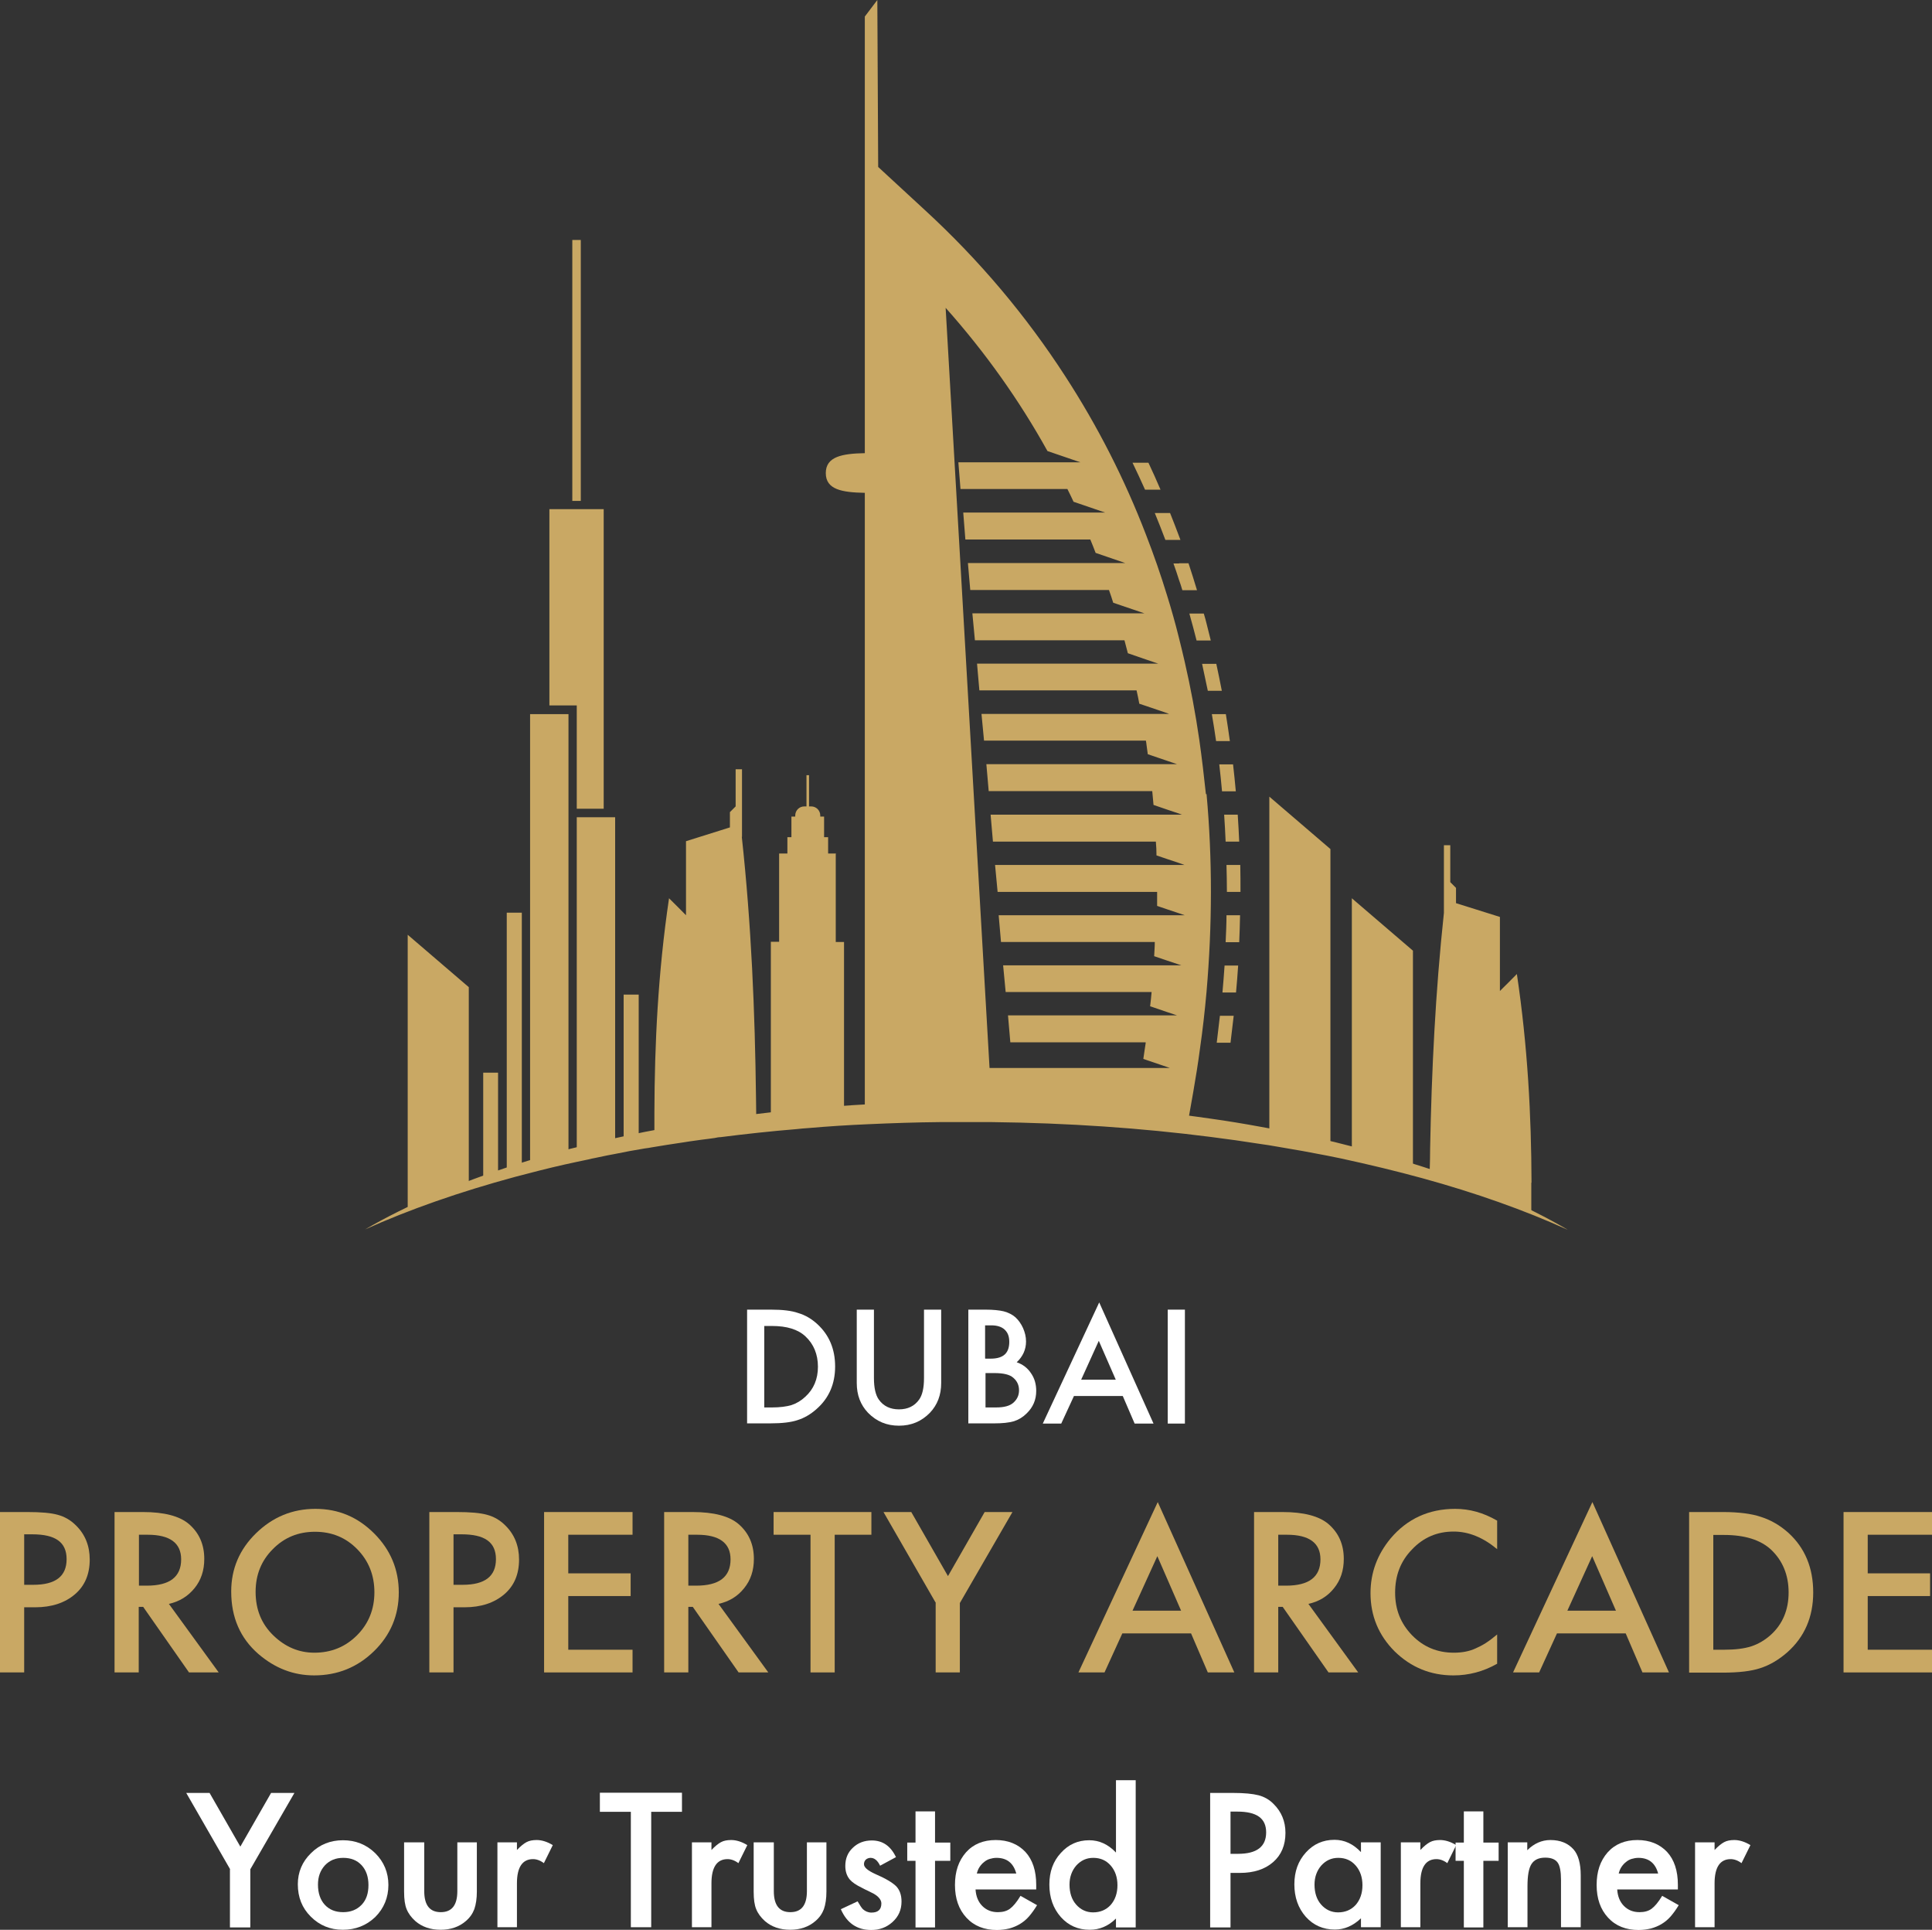 <svg xmlns="http://www.w3.org/2000/svg" id="Layer_1" data-name="Layer 1" viewBox="0 0 91.08 90.96"><rect x="0" y="0" width="91.08" height="90.96" fill="#333333" stroke="none"/><defs><style>      .cls-1 {        fill-rule: evenodd;      }      .cls-1, .cls-2 {        fill: #c9a864;      }      .cls-3 {        fill: #fff;      }    </style></defs><g><path class="cls-3" d="M10.85,88.11l-2.07-3.6h1.1l1.45,2.53,1.45-2.53h1.1l-2.08,3.6v2.74h-.96v-2.74Z"></path><path class="cls-3" d="M14.04,88.82c0-.58.21-1.07.62-1.47.41-.41.92-.61,1.51-.61s1.1.2,1.52.61c.41.41.62.91.62,1.5s-.21,1.1-.62,1.51c-.42.4-.93.6-1.53.6s-1.1-.21-1.51-.62c-.41-.41-.61-.91-.61-1.53ZM14.99,88.83c0,.4.11.72.32.95.22.24.51.35.87.35s.65-.12.87-.35.32-.54.32-.93-.11-.7-.32-.93c-.22-.24-.51-.35-.87-.35s-.64.12-.86.35c-.22.24-.33.54-.33.91Z"></path><path class="cls-3" d="M20,86.84v2.3c0,.66.26.99.78.99s.78-.33.78-.99v-2.3h.92v2.32c0,.32-.04.6-.12.83-.08.21-.21.4-.4.56-.31.27-.71.41-1.19.41s-.88-.14-1.19-.41c-.19-.17-.33-.36-.41-.56-.08-.19-.12-.46-.12-.83v-2.32h.92Z"></path><path class="cls-3" d="M23.45,86.84h.92v.36c.17-.18.32-.3.45-.37.13-.07.29-.1.48-.1.24,0,.5.08.76.24l-.42.85c-.17-.13-.35-.19-.51-.19-.5,0-.76.38-.76,1.14v2.07h-.92v-4Z"></path><path class="cls-3" d="M30.7,85.4v5.44h-.96v-5.44h-1.46v-.9h3.87v.9h-1.45Z"></path><path class="cls-3" d="M32.62,86.84h.92v.36c.17-.18.32-.3.45-.37.13-.07.29-.1.48-.1.24,0,.5.08.76.24l-.42.85c-.17-.13-.35-.19-.51-.19-.5,0-.76.38-.76,1.14v2.07h-.92v-4Z"></path><path class="cls-3" d="M36.48,86.84v2.3c0,.66.26.99.78.99s.78-.33.78-.99v-2.3h.92v2.32c0,.32-.04.6-.12.83-.08.21-.21.4-.4.56-.31.27-.71.41-1.19.41s-.88-.14-1.19-.41c-.19-.17-.33-.36-.41-.56-.08-.19-.12-.46-.12-.83v-2.32h.92Z"></path><path class="cls-3" d="M42.25,87.53l-.76.41c-.12-.25-.27-.37-.45-.37-.08,0-.16.03-.22.08-.06.06-.09.13-.09.22,0,.15.18.3.53.46.49.21.82.41.99.58.17.18.25.42.25.72,0,.39-.14.71-.43.97-.28.25-.61.37-1,.37-.67,0-1.15-.33-1.43-.98l.79-.37c.11.19.19.31.25.37.11.1.25.16.4.16.31,0,.47-.14.47-.43,0-.16-.12-.32-.36-.46-.09-.05-.19-.09-.28-.14-.09-.04-.19-.09-.28-.14-.27-.13-.46-.26-.57-.39-.14-.17-.21-.38-.21-.64,0-.35.12-.64.36-.86.24-.23.54-.34.89-.34.51,0,.89.26,1.14.79Z"></path><path class="cls-3" d="M44.08,87.71v3.14h-.92v-3.14h-.39v-.86h.39v-1.47h.92v1.47h.72v.86h-.72Z"></path><path class="cls-3" d="M48.86,89.06h-2.87c.02.33.13.59.32.78.19.19.43.29.73.29.23,0,.42-.05.57-.16.15-.11.32-.31.5-.61l.78.44c-.12.2-.25.38-.38.53-.13.15-.28.27-.43.36s-.32.16-.5.21c-.18.04-.37.07-.58.07-.6,0-1.08-.19-1.44-.58-.36-.39-.54-.9-.54-1.54s.17-1.14.52-1.54c.35-.39.82-.58,1.4-.58s1.05.19,1.4.56c.34.37.51.89.51,1.55v.22ZM47.91,88.31c-.13-.49-.44-.74-.93-.74-.11,0-.22.02-.32.05-.1.03-.19.08-.27.15-.08.06-.15.14-.21.23-.06.09-.1.19-.13.31h1.86Z"></path><path class="cls-3" d="M52.61,83.91h.93v6.94h-.93v-.42c-.36.36-.78.53-1.24.53-.55,0-1-.2-1.36-.6-.36-.41-.54-.92-.54-1.53s.18-1.1.54-1.49c.36-.4.8-.6,1.34-.6.47,0,.89.19,1.26.58v-3.4ZM50.42,88.83c0,.38.1.7.31.94.21.24.48.37.8.37.34,0,.62-.12.83-.35.21-.24.32-.55.32-.93s-.11-.69-.32-.93c-.21-.24-.48-.36-.82-.36-.32,0-.58.12-.8.36-.21.24-.32.55-.32.9Z"></path><path class="cls-3" d="M58.01,88.27v2.58h-.96v-6.34h1.08c.53,0,.93.04,1.2.11.27.07.52.21.72.42.36.36.55.81.55,1.35,0,.58-.19,1.04-.58,1.38-.39.34-.91.51-1.57.51h-.44ZM58.01,87.38h.36c.88,0,1.32-.34,1.32-1.01s-.45-.98-1.36-.98h-.32v2Z"></path><path class="cls-3" d="M64.16,86.84h.93v4h-.93v-.42c-.38.36-.79.53-1.23.53-.55,0-1.01-.2-1.37-.6-.36-.41-.54-.92-.54-1.53s.18-1.1.54-1.5.81-.6,1.35-.6c.47,0,.88.19,1.25.58v-.46ZM61.97,88.83c0,.38.1.7.31.94.21.24.48.37.8.37.34,0,.62-.12.83-.35.21-.24.32-.55.32-.93s-.11-.69-.32-.93c-.21-.24-.48-.36-.82-.36-.32,0-.58.12-.8.36-.21.24-.32.55-.32.9Z"></path><path class="cls-3" d="M66.04,86.84h.92v.36c.17-.18.32-.3.45-.37.13-.07.29-.1.48-.1.24,0,.5.08.76.24l-.42.85c-.17-.13-.35-.19-.51-.19-.5,0-.76.38-.76,1.14v2.07h-.92v-4Z"></path><path class="cls-3" d="M69.93,87.71v3.14h-.92v-3.14h-.39v-.86h.39v-1.47h.92v1.47h.72v.86h-.72Z"></path><path class="cls-3" d="M71.07,86.84h.93v.37c.32-.32.69-.48,1.09-.48.47,0,.83.15,1.09.44.22.25.34.66.34,1.22v2.45h-.93v-2.23c0-.39-.05-.67-.16-.82-.11-.15-.3-.23-.58-.23-.31,0-.52.1-.65.3-.13.2-.19.55-.19,1.05v1.93h-.93v-4Z"></path><path class="cls-3" d="M79.11,89.06h-2.87c.02.33.13.59.32.78.19.19.43.29.73.29.23,0,.42-.05.57-.16.15-.11.32-.31.5-.61l.78.44c-.12.2-.25.38-.38.53-.13.15-.28.27-.43.36s-.32.16-.5.21c-.18.04-.37.07-.58.07-.6,0-1.08-.19-1.44-.58-.36-.39-.54-.9-.54-1.54s.17-1.14.52-1.54c.35-.39.82-.58,1.4-.58s1.05.19,1.4.56c.34.37.51.89.51,1.55v.22ZM78.17,88.31c-.13-.49-.44-.74-.93-.74-.11,0-.22.02-.32.05-.1.03-.19.08-.27.15-.08.06-.15.14-.21.23-.06.09-.1.19-.13.31h1.86Z"></path><path class="cls-3" d="M79.91,86.84h.92v.36c.17-.18.32-.3.45-.37.13-.07.29-.1.48-.1.24,0,.5.08.76.24l-.42.85c-.17-.13-.35-.19-.51-.19-.5,0-.76.38-.76,1.14v2.07h-.92v-4Z"></path></g><g><g><path class="cls-2" d="M55.59,26.55h.44c.14.42.27.84.4,1.27h-.69c-.05-.17-.1-.33-.16-.49-.08-.26-.17-.52-.26-.77h.26ZM56.41,30.19h.67c-.07-.27-.13-.53-.2-.8-.04-.16-.08-.31-.13-.47h-.68c.12.42.23.84.34,1.27ZM57.82,40.77c.01.42.02.84.02,1.27h.64c0-.42,0-.84-.01-1.27h-.64ZM57.78,44.41h.64c.02-.42.03-.84.04-1.27h-.64c0,.42-.02.84-.04,1.27ZM57.78,39.67h.64c-.02-.42-.04-.84-.07-1.27h-.64c.03.42.05.84.07,1.27ZM57.61,37.3h.65c-.04-.42-.08-.85-.13-1.27h-.65c.05.42.09.84.13,1.27ZM56.67,31.29c.07.33.14.66.21.99.02.09.04.19.06.28h.66c-.08-.42-.17-.85-.26-1.27h-.67ZM57.36,49.15h.65c.05-.42.1-.84.15-1.27h-.65c-.05.42-.1.84-.15,1.27ZM57.62,46.78h.65c.04-.42.07-.84.1-1.27h-.64c-.03.42-.06.84-.1,1.27ZM54.94,25.45h.71c-.02-.05-.04-.1-.06-.16-.14-.37-.28-.74-.43-1.11h-.72c.17.42.34.84.5,1.27ZM57.79,33.66h-.66c.07.42.14.84.2,1.27h.65c-.06-.42-.12-.85-.19-1.27ZM54.05,23.08h.66c-.18-.42-.37-.85-.57-1.27h-.75c.2.42.4.84.59,1.27h.07ZM56.88,37.43c.28,3.07.27,6.18,0,9.31-.08.9-.18,1.79-.31,2.69-.09.69-.2,1.37-.32,2.06l-.06.34-.14.79h-15.28v-29.39c-1.07-.02-1.84-.15-1.84-.93s.77-.92,1.84-.94V.78l.59-.78.04,7.87,2.2,2.03c2.6,2.39,4.79,5.01,6.61,7.82,1.54,2.37,2.81,4.87,3.81,7.47.37.95.7,1.9,1,2.88.2.64.38,1.28.54,1.92.1.4.2.8.29,1.2.28,1.22.51,2.45.69,3.69.12.85.22,1.7.31,2.55ZM54.54,43.14h0s1.31,0,1.31,0l-.26-.09-.54-.18-.5-.17c0-.22,0-.44,0-.66h-7.52l-.12-1.27h8.93l-.25-.09-.54-.18-.53-.18c0-.22-.01-.43-.03-.65h-7.68l-.11-1.27h7.71s0,0,0,0h1.31l-.13-.05-.54-.18-.67-.23c-.02-.22-.04-.43-.06-.65h-7.71l-.11-1.27h8.99l-.44-.15-.94-.32c-.02-.15-.04-.29-.06-.44,0-.06-.02-.13-.03-.2h-7.63l-.12-1.26h7.53s0,0,0,0h1.31l-.07-.03-1-.34-.33-.11c-.04-.21-.08-.42-.13-.63h-7.41l-.11-1.26h7.23s0,0,0,0h1.31l-.56-.19-.87-.3c-.05-.2-.11-.41-.16-.61h-7.05l-.12-1.27h6.8,0s0,0,0,0h1.31l-1.47-.5c-.06-.2-.13-.4-.2-.6h-6.54l-.11-1.27h7.42l-1.4-.48c-.08-.21-.16-.42-.25-.63h-5.89l-.1-1.27h6.69l-1.49-.51c-.09-.2-.19-.4-.29-.6h-5.04l-.1-1.26h5.75l-.73-.25-.82-.28c-1.32-2.38-2.92-4.64-4.8-6.75l2.07,35.83h8.5l-.14-.05-1-.34-.11-.04c.04-.25.07-.5.11-.74v-.04s-6.38,0-6.38,0l-.11-1.27h7.97l-.48-.16-.79-.27c.03-.22.05-.45.07-.67h-6.88l-.12-1.26h8.4l-.15-.05-.54-.18-.59-.2c.01-.22.03-.44.03-.67h-7.25l-.11-1.26h7.41ZM34.98,39.45v-3.19h-.3v1.75l-.27.27v.72c-.69.22-1.38.43-2.07.65v3.49c-.26-.27-.53-.53-.8-.8-.52,3.51-.68,6.85-.69,10.11,0,.3,0,.6,0,.9h-.35v.43c.12-.02.24-.04.35-.06.12-.02.23-.04.35-.05,1.45-.22,2.94-.41,4.45-.56,0-.46,0-.91-.01-1.37-.05-4.07-.22-8.16-.67-12.3ZM39.43,40.23h-.39v-.77h-.19v-.97h-.18s0-.03,0-.05c0-.24-.19-.43-.43-.43h-.1v-1.47h-.12v1.47h-.1c-.24,0-.43.19-.43.43,0,.02,0,.03,0,.05h-.18v.97h-.19v.77h-.39v4.16h-.39v8.66c1.14-.11,2.29-.2,3.45-.26v-8.39h-.39v-4.16ZM59.84,53.67c.97.15,1.94.31,2.88.49v-14.14l-2.88-2.47v16.12ZM63.73,54.35c.98.19,1.94.4,2.88.63v-10.17l-2.88-2.47v12.01ZM19.22,57c.94-.3,1.9-.95,2.88-1.22v-9.25l-2.88-2.47v12.94ZM72.2,55.74c-.01-3.17-.18-6.41-.69-9.83-.26.27-.53.53-.8.8v-3.49c-.69-.22-1.38-.43-2.07-.65v-.72c-.09-.09-.18-.18-.27-.27v-1.74h-.3v3.19c-.4,3.73-.58,7.42-.65,11.1,0,.35-.01.7-.02,1.05,1.66.41,3.26,1.43,4.79,1.93,0-.27,0-1.09,0-1.36ZM22.78,55.59c.23-.06.47-.31.7-.37v-4.66h-.7v5.04ZM29.4,53.97c.23-.04.47-.08.71-.12v-6.97h-.71v7.09ZM23.89,55.12c.23-.06.47-.12.71-.17v-11.93h-.71v12.1ZM27.38,11.31h-.4v12.3h.4v-12.3ZM27.19,38.12h1.27v-14.12h-2.56v9.25h1.29v4.87ZM24.99,54.86c.6-.14,1.2-.27,1.81-.39v-20.81h-1.81v21.21ZM27.19,54.38c.6-.12,1.2-.24,1.81-.34v-15.52h-1.81v15.86Z"></path><path class="cls-1" d="M73.87,57.95c-2.01-.91-4.29-1.72-6.8-2.41-1.24-.34-2.53-.65-3.87-.94-.21-.04-.43-.09-.64-.13-.76-.15-1.54-.29-2.33-.42-.27-.05-.54-.09-.82-.13-.76-.12-1.54-.23-2.33-.33-3.27-.42-6.74-.66-10.34-.7h-2.41c-1.15.01-2.29.05-3.41.1-.94.04-1.87.1-2.79.18-.19.01-.38.03-.57.05-1.22.1-2.42.23-3.59.38-.09,0-.19.02-.28.04-.1.01-.19.03-.29.04-.11.01-.21.03-.32.04-.19.03-.38.05-.57.08-.11.02-.21.03-.32.05-.49.07-.98.15-1.46.23-.11.02-.21.04-.32.05-.49.08-.98.17-1.46.27-.11.02-.21.04-.32.06-.19.04-.38.08-.57.12-.11.02-.21.04-.32.07-.19.04-.38.08-.57.12-.19.04-.37.08-.55.12-.8.18-1.57.38-2.33.58-2.62.71-5,1.54-7.08,2.48,1.98-1.15,4.37-2.18,7.08-3.05.75-.24,1.53-.47,2.33-.68.18-.05.37-.1.55-.14.19-.05.38-.1.57-.14.11-.03.21-.05.32-.08.19-.04.38-.09.57-.13.11-.03.21-.05.32-.07.48-.11.97-.21,1.46-.31.1-.02.21-.04.32-.06.48-.09.97-.18,1.46-.27.11-.02.21-.04.32-.05.19-.03.38-.06.57-.09.2-.03.4-.06.6-.1,1.26-.19,2.55-.35,3.87-.48.19-.02.39-.04.58-.05.92-.08,1.85-.15,2.79-.2.26-.02.52-.03.78-.04,1.26-.06,2.54-.09,3.84-.09,2.97,0,5.86.15,8.61.44,1,.11,1.98.23,2.94.37.79.11,1.57.24,2.33.38.27.05.55.1.82.15.79.15,1.57.32,2.33.49.22.05.44.1.66.16,1.35.33,2.63.69,3.86,1.09,2.6.84,4.89,1.84,6.81,2.96Z"></path></g><g><path class="cls-3" d="M35.22,67.1v-5.37h1.13c.54,0,.97.05,1.28.16.34.1.64.28.91.53.55.51.83,1.17.83,1.99s-.29,1.49-.87,2c-.29.26-.59.43-.91.53-.3.1-.72.15-1.26.15h-1.11ZM36.03,66.34h.37c.36,0,.67-.04.91-.11.24-.08.46-.21.65-.39.4-.36.6-.84.6-1.42s-.2-1.07-.59-1.43c-.35-.33-.88-.49-1.57-.49h-.37v3.85Z"></path><path class="cls-3" d="M41.2,61.73v3.23c0,.46.08.8.23,1.01.22.31.54.46.95.46s.73-.15.95-.46c.15-.21.23-.54.23-1.01v-3.23h.81v3.46c0,.57-.18,1.03-.53,1.4-.4.41-.88.61-1.46.61s-1.06-.2-1.46-.61c-.35-.37-.53-.83-.53-1.4v-3.46h.81Z"></path><path class="cls-3" d="M45.65,67.1v-5.37h.81c.36,0,.65.03.86.08.22.06.4.15.55.28.15.14.27.31.36.51.09.21.14.41.14.63,0,.38-.15.71-.44.98.29.1.51.27.67.51.17.24.25.52.25.84,0,.42-.15.77-.45,1.06-.18.18-.38.3-.6.37-.24.07-.55.1-.91.1h-1.23ZM46.46,64.04h.25c.3,0,.52-.07.66-.2.14-.13.21-.33.21-.59s-.07-.44-.22-.58c-.14-.13-.35-.2-.63-.2h-.29v1.56ZM46.46,66.34h.5c.37,0,.64-.07.81-.22.18-.16.27-.35.27-.59s-.09-.43-.26-.58c-.17-.16-.47-.23-.91-.23h-.41v1.62Z"></path><path class="cls-3" d="M52.93,65.8h-2.3l-.6,1.3h-.87l2.66-5.71,2.56,5.71h-.89l-.56-1.3ZM52.6,65.03l-.8-1.83-.83,1.83h1.63Z"></path><path class="cls-3" d="M55.86,61.73v5.37h-.81v-5.37h.81Z"></path></g><g><path class="cls-2" d="M1.14,75.76v3.07H0v-7.56h1.29c.63,0,1.11.04,1.43.13.33.09.61.25.86.5.43.42.65.96.65,1.61,0,.69-.23,1.24-.7,1.64s-1.09.61-1.87.61h-.53ZM1.14,74.7h.43c1.05,0,1.57-.4,1.57-1.21s-.54-1.17-1.62-1.17h-.38v2.38Z"></path><path class="cls-2" d="M7.97,75.61l2.34,3.22h-1.4l-2.16-3.09h-.21v3.09h-1.14v-7.56h1.34c1,0,1.72.19,2.16.56.49.42.73.97.73,1.65,0,.54-.15,1-.46,1.38s-.71.63-1.21.74ZM6.56,74.74h.36c1.08,0,1.62-.41,1.62-1.24,0-.77-.53-1.16-1.58-1.16h-.41v2.4Z"></path><path class="cls-2" d="M10.9,75.01c0-1.06.39-1.98,1.17-2.74.78-.76,1.71-1.15,2.8-1.15s2,.39,2.77,1.16c.77.77,1.16,1.7,1.16,2.78s-.39,2.01-1.17,2.77c-.78.76-1.72,1.14-2.82,1.14-.98,0-1.85-.34-2.63-1.01-.86-.75-1.28-1.73-1.28-2.94ZM12.05,75.03c0,.84.28,1.52.84,2.06.56.54,1.2.81,1.93.81.79,0,1.46-.27,2.01-.82.55-.55.82-1.23.82-2.03s-.27-1.48-.81-2.03c-.54-.55-1.2-.82-1.99-.82s-1.45.27-1.99.82c-.54.54-.81,1.21-.81,2.01Z"></path><path class="cls-2" d="M21.38,75.76v3.07h-1.14v-7.56h1.29c.63,0,1.11.04,1.43.13.33.09.61.25.86.5.43.42.65.96.65,1.61,0,.69-.23,1.24-.7,1.64s-1.09.61-1.87.61h-.53ZM21.38,74.7h.43c1.05,0,1.57-.4,1.57-1.21s-.54-1.17-1.62-1.17h-.38v2.38Z"></path><path class="cls-2" d="M29.82,72.34h-3.03v1.82h2.94v1.07h-2.94v2.53h3.03v1.07h-4.17v-7.56h4.17v1.07Z"></path><path class="cls-2" d="M33.88,75.61l2.34,3.22h-1.4l-2.16-3.09h-.21v3.09h-1.14v-7.56h1.34c1,0,1.72.19,2.16.56.49.42.73.97.73,1.65,0,.54-.15,1-.46,1.38-.31.39-.71.63-1.21.74ZM32.46,74.74h.36c1.08,0,1.62-.41,1.62-1.24,0-.77-.53-1.16-1.58-1.16h-.41v2.4Z"></path><path class="cls-2" d="M39.35,72.34v6.49h-1.14v-6.49h-1.74v-1.07h4.61v1.07h-1.73Z"></path><path class="cls-2" d="M44.12,75.56l-2.47-4.29h1.31l1.73,3.02,1.73-3.02h1.31l-2.48,4.29v3.27h-1.14v-3.27Z"></path><path class="cls-2" d="M56.15,76.99h-3.24l-.84,1.84h-1.23l3.74-8.03,3.61,8.03h-1.25l-.79-1.84ZM55.68,75.92l-1.12-2.57-1.17,2.57h2.3Z"></path><path class="cls-2" d="M61.69,75.61l2.34,3.22h-1.4l-2.16-3.09h-.21v3.09h-1.14v-7.56h1.34c1,0,1.72.19,2.16.56.49.42.73.97.73,1.65,0,.54-.15,1-.46,1.38-.31.39-.71.63-1.21.74ZM60.27,74.74h.36c1.08,0,1.62-.41,1.62-1.24,0-.77-.53-1.16-1.58-1.16h-.41v2.4Z"></path><path class="cls-2" d="M70.58,71.67v1.35c-.66-.55-1.34-.83-2.05-.83-.78,0-1.43.28-1.96.84-.54.55-.8,1.23-.8,2.04s.27,1.46.8,2.01c.54.55,1.19.82,1.97.82.4,0,.74-.07,1.02-.2.16-.07.32-.15.49-.26.17-.11.34-.24.53-.4v1.38c-.65.37-1.34.55-2.06.55-1.08,0-2-.38-2.77-1.13-.76-.76-1.14-1.68-1.14-2.75,0-.96.32-1.82.95-2.58.78-.92,1.8-1.39,3.04-1.39.68,0,1.33.18,1.97.55Z"></path><path class="cls-2" d="M76.64,76.99h-3.24l-.84,1.84h-1.23l3.74-8.03,3.61,8.03h-1.25l-.79-1.84ZM76.18,75.92l-1.12-2.57-1.17,2.57h2.3Z"></path><path class="cls-2" d="M79.63,78.83v-7.56h1.59c.76,0,1.36.08,1.8.23.47.15.9.4,1.29.75.78.71,1.17,1.65,1.17,2.81s-.41,2.1-1.22,2.82c-.41.36-.84.61-1.28.75-.42.14-1.01.21-1.78.21h-1.57ZM80.77,77.76h.51c.51,0,.94-.05,1.28-.16.34-.11.65-.3.92-.54.56-.51.84-1.18.84-2s-.28-1.5-.83-2.02c-.5-.46-1.24-.69-2.21-.69h-.51v5.41Z"></path><path class="cls-2" d="M91.08,72.34h-3.03v1.82h2.94v1.07h-2.94v2.53h3.03v1.07h-4.17v-7.56h4.17v1.07Z"></path></g></g></svg>